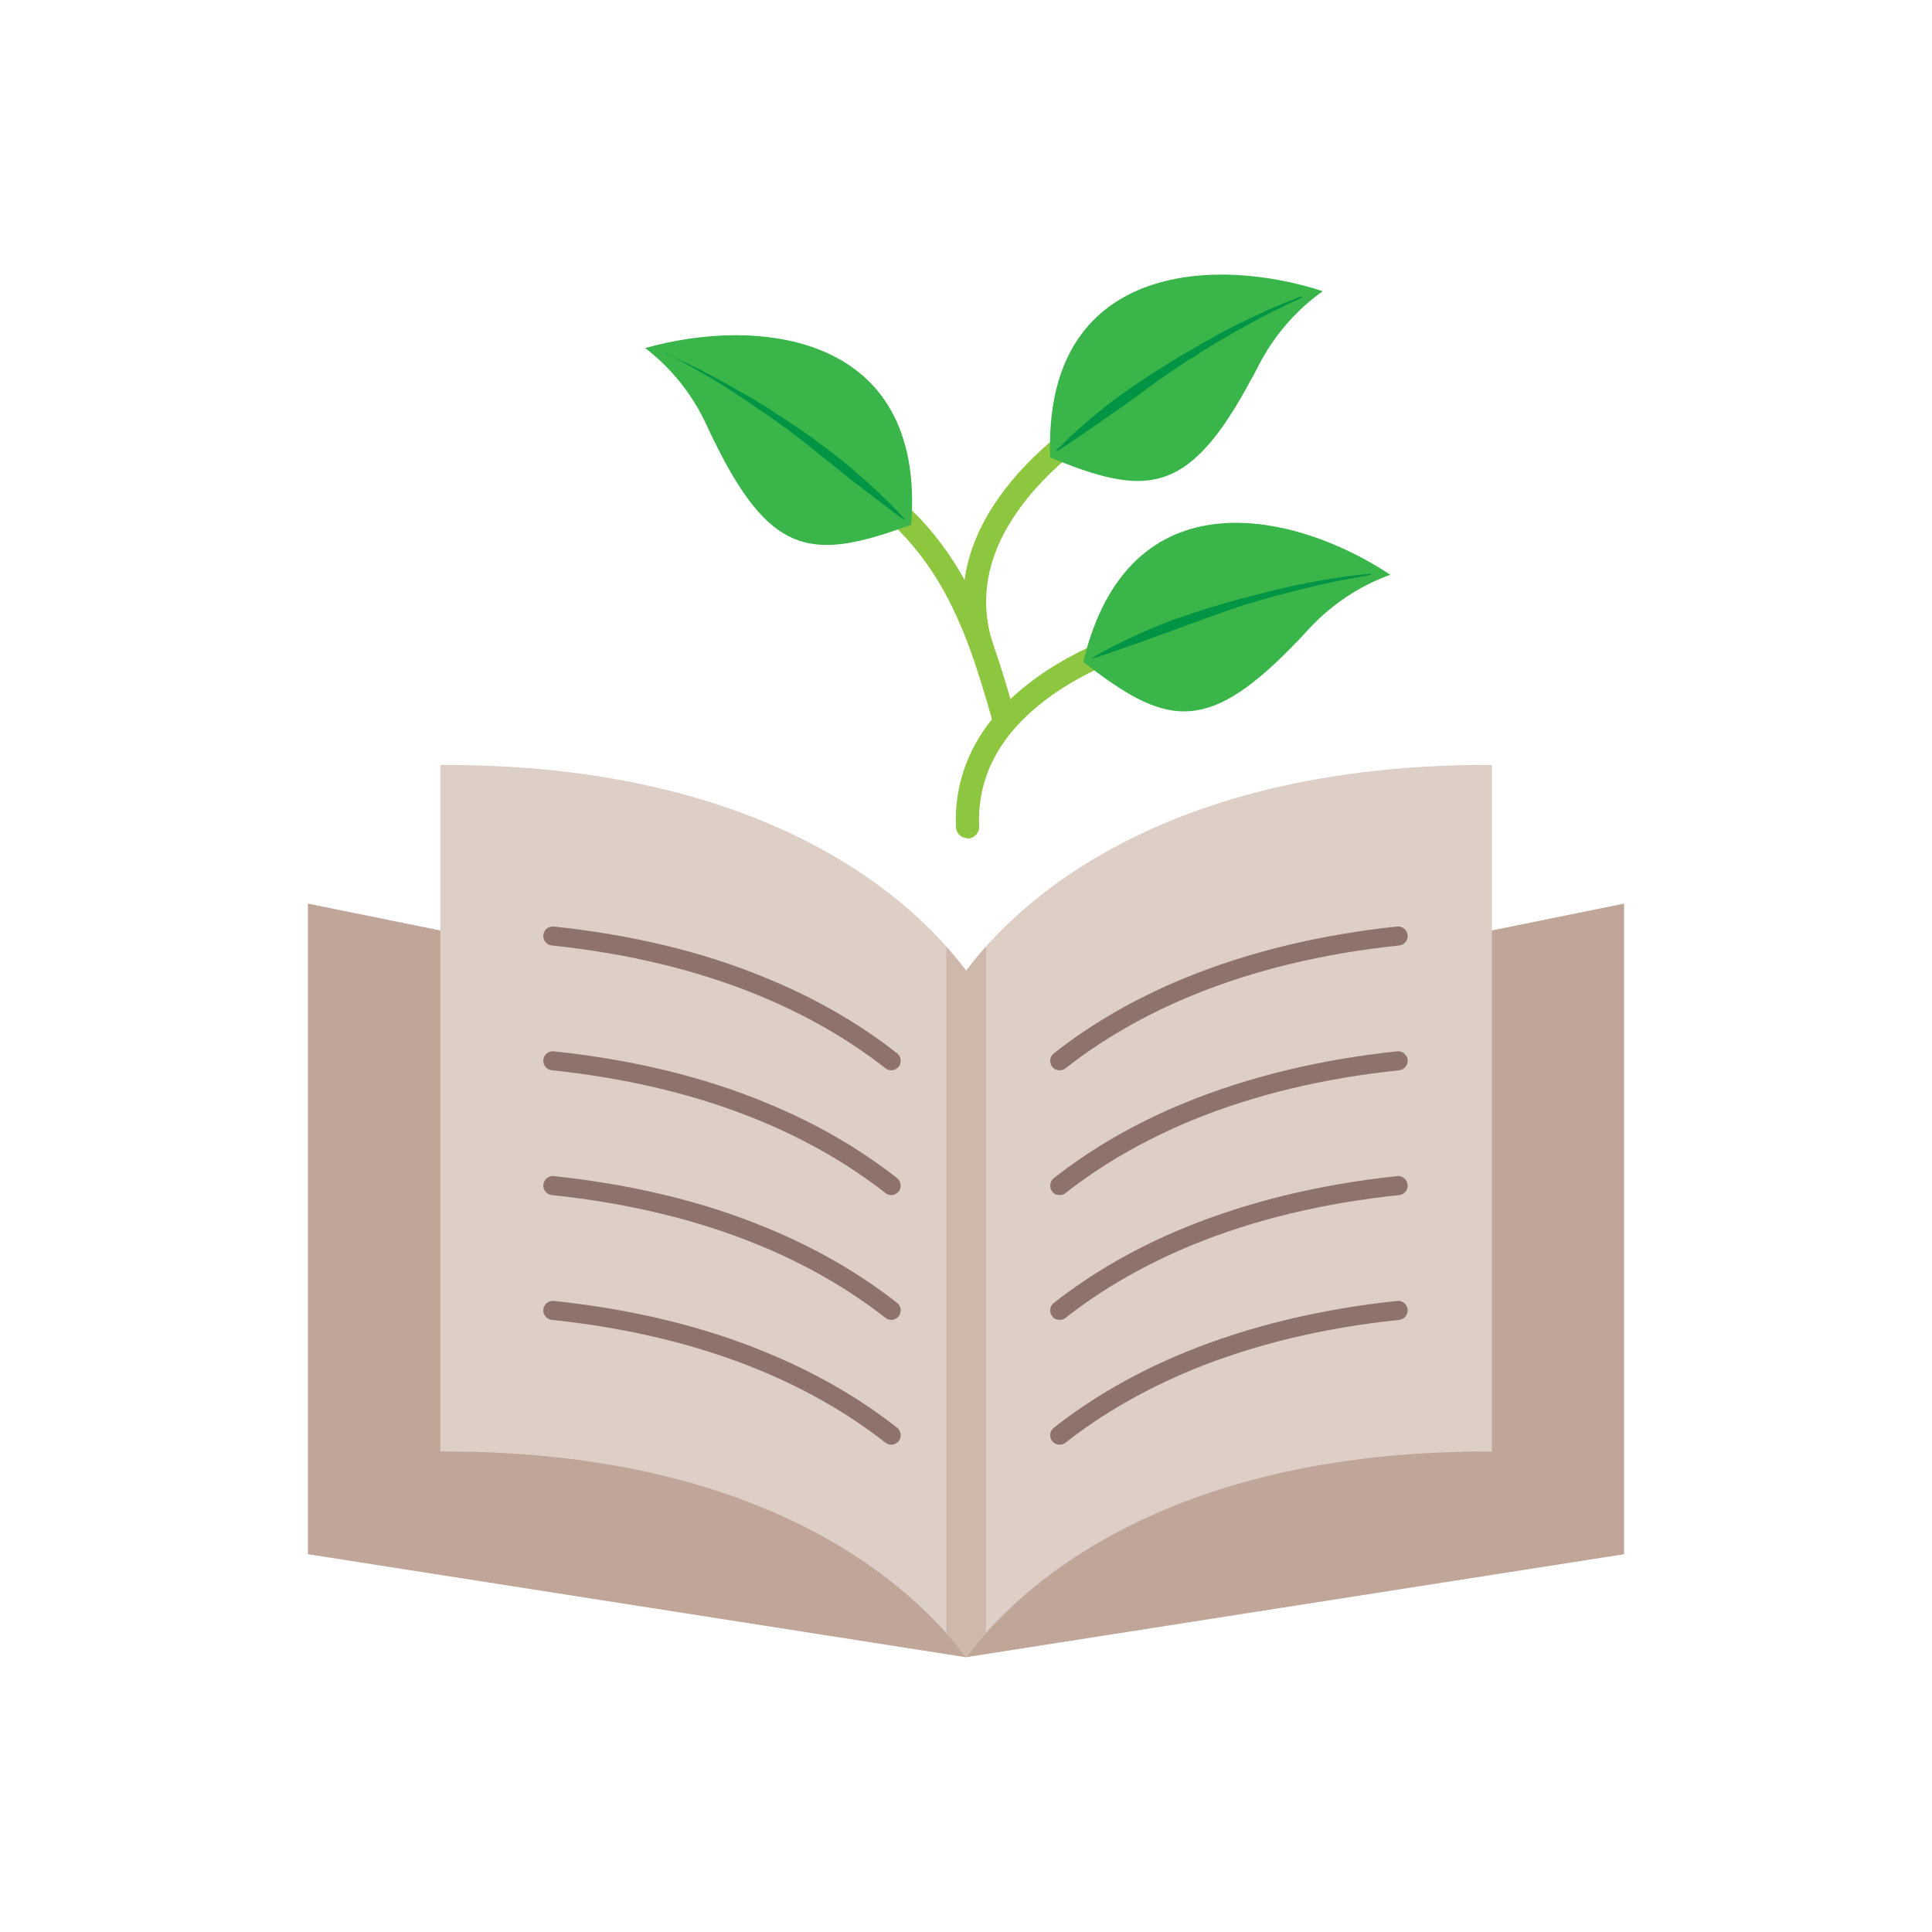 <?xml version="1.0" encoding="UTF-8"?>
<!DOCTYPE svg PUBLIC "-//W3C//DTD SVG 1.1//EN" "http://www.w3.org/Graphics/SVG/1.1/DTD/svg11.dtd">
<!-- Creator: CorelDRAW -->
<svg xmlns="http://www.w3.org/2000/svg" xml:space="preserve" width="6.827in" height="6.827in" style="shape-rendering:geometricPrecision; text-rendering:geometricPrecision; image-rendering:optimizeQuality; fill-rule:evenodd; clip-rule:evenodd"
viewBox="0 0 6.827 6.827"
 xmlns:xlink="http://www.w3.org/1999/xlink"
 version="1.1">
 <defs>
  <style type="text/css">
   <![CDATA[
    .fil7 {fill:none}
    .fil6 {fill:#009444}
    .fil5 {fill:#39B54A}
    .fil4 {fill:#8DC63F}
    .fil2 {fill:#8E736D}
    .fil0 {fill:#BFA699}
    .fil3 {fill:#CEB7AB}
    .fil1 {fill:#DDCEC6}
   ]]>
  </style>
 </defs>
 <g id="Layer_x0020_1">
  <g id="Guides">
  </g>
  <g id="Layer_3">
  </g>
  <g id="Layer_4">
  </g>
  <g id="Layer_5">
  </g>
  <g id="Layer_6">
  </g>
  <g id="Layer_7">
  </g>
  <g id="Layer_8">
  </g>
  <g id="Layer_9">
  </g>
  <g id="Layer_10">
  </g>
  <g id="Layer_11">
   <g>
    <g>
     <g>
      <g>
       <polygon id="_573486608" class="fil0" points="5.271,3.288 5.739,3.193 5.739,3.193 5.739,5.492 5.739,5.492 3.413,5.856 1.088,5.492 1.088,3.193 1.556,3.288 3.404,3.749 "/>
      </g>
      <g>
       <path id="_573487208" class="fil1" d="M1.556 2.703l0 2.426c1.318,-0.005 1.78,0.628 1.858,0.727 0.077,-0.099 0.54,-0.732 1.858,-0.727l3.93701e-006 -2.426c-1.318,-0.005 -1.78,0.628 -1.858,0.727 -0.077,-0.099 -0.54,-0.732 -1.858,-0.727z"/>
      </g>
      <g>
       <g>
        <path id="_573486800" class="fil2" d="M3.15 3.782c-0.007,0 -0.015,-0.002 -0.021,-0.007 -0.13,-0.102 -0.281,-0.189 -0.449,-0.258 -0.217,-0.089 -0.462,-0.148 -0.73,-0.176 -0.018,-0.002 -0.032,-0.018 -0.03,-0.037 0.002,-0.018 0.018,-0.032 0.037,-0.03 0.274,0.029 0.526,0.089 0.748,0.181 0.174,0.071 0.33,0.161 0.465,0.267 0.014,0.011 0.017,0.032 0.006,0.047 -0.007,0.008 -0.016,0.013 -0.026,0.013z"/>
       </g>
       <g>
        <path id="_573486104" class="fil2" d="M3.15 4.223c-0.007,0 -0.015,-0.002 -0.021,-0.007 -0.13,-0.102 -0.281,-0.189 -0.449,-0.258 -0.217,-0.089 -0.462,-0.148 -0.73,-0.176 -0.018,-0.002 -0.032,-0.018 -0.03,-0.037 0.002,-0.018 0.018,-0.032 0.037,-0.03 0.274,0.029 0.526,0.089 0.748,0.181 0.174,0.071 0.33,0.161 0.465,0.267 0.014,0.011 0.017,0.032 0.006,0.047 -0.007,0.008 -0.016,0.013 -0.026,0.013z"/>
       </g>
       <g>
        <path id="_573486296" class="fil2" d="M3.15 4.664c-0.007,0 -0.015,-0.002 -0.021,-0.007 -0.13,-0.102 -0.281,-0.189 -0.449,-0.258 -0.217,-0.089 -0.462,-0.148 -0.73,-0.176 -0.018,-0.002 -0.032,-0.018 -0.03,-0.037 0.002,-0.018 0.018,-0.032 0.037,-0.03 0.274,0.029 0.526,0.089 0.748,0.181 0.174,0.071 0.33,0.161 0.465,0.267 0.014,0.011 0.017,0.032 0.006,0.047 -0.007,0.008 -0.016,0.013 -0.026,0.013z"/>
       </g>
       <g>
        <path id="_573486176" class="fil2" d="M3.15 5.105c-0.007,0 -0.015,-0.002 -0.021,-0.007 -0.13,-0.102 -0.281,-0.189 -0.449,-0.258 -0.217,-0.089 -0.462,-0.148 -0.73,-0.176 -0.018,-0.002 -0.032,-0.018 -0.03,-0.037 0.002,-0.018 0.018,-0.032 0.037,-0.03 0.274,0.029 0.526,0.089 0.748,0.181 0.174,0.071 0.33,0.161 0.465,0.267 0.014,0.011 0.017,0.032 0.006,0.047 -0.007,0.008 -0.016,0.013 -0.026,0.013z"/>
       </g>
       <g>
        <path id="_573485240" class="fil2" d="M3.744 3.782c-0.01,0 -0.02,-0.004 -0.026,-0.013 -0.011,-0.014 -0.009,-0.035 0.006,-0.047 0.135,-0.106 0.291,-0.196 0.465,-0.267 0.223,-0.091 0.474,-0.152 0.748,-0.181 0.018,-0.002 0.035,0.011 0.037,0.03 0.002,0.018 -0.011,0.035 -0.03,0.037 -0.268,0.028 -0.513,0.087 -0.73,0.176 -0.168,0.069 -0.319,0.156 -0.449,0.258 -0.006,0.005 -0.013,0.007 -0.021,0.007z"/>
       </g>
       <g>
        <path id="_573485600" class="fil2" d="M3.744 4.223c-0.01,0 -0.02,-0.004 -0.026,-0.013 -0.011,-0.014 -0.009,-0.035 0.006,-0.047 0.135,-0.106 0.291,-0.196 0.465,-0.267 0.223,-0.091 0.474,-0.152 0.748,-0.181 0.018,-0.002 0.035,0.011 0.037,0.03 0.002,0.018 -0.011,0.035 -0.03,0.037 -0.268,0.028 -0.513,0.087 -0.73,0.176 -0.168,0.069 -0.319,0.156 -0.449,0.258 -0.006,0.005 -0.013,0.007 -0.021,0.007z"/>
       </g>
       <g>
        <path id="_573485648" class="fil2" d="M3.744 4.664c-0.01,0 -0.02,-0.004 -0.026,-0.013 -0.011,-0.014 -0.009,-0.035 0.006,-0.047 0.135,-0.106 0.291,-0.196 0.465,-0.267 0.223,-0.091 0.474,-0.152 0.748,-0.181 0.018,-0.002 0.035,0.011 0.037,0.03 0.002,0.018 -0.011,0.035 -0.03,0.037 -0.268,0.028 -0.513,0.087 -0.73,0.176 -0.168,0.069 -0.319,0.156 -0.449,0.258 -0.006,0.005 -0.013,0.007 -0.021,0.007z"/>
       </g>
       <g>
        <path id="_573484352" class="fil2" d="M3.744 5.105c-0.01,0 -0.02,-0.004 -0.026,-0.013 -0.011,-0.014 -0.009,-0.035 0.006,-0.047 0.135,-0.106 0.291,-0.196 0.465,-0.267 0.223,-0.091 0.474,-0.152 0.748,-0.181 0.018,-0.002 0.035,0.011 0.037,0.03 0.002,0.018 -0.011,0.035 -0.03,0.037 -0.268,0.028 -0.513,0.087 -0.73,0.176 -0.168,0.069 -0.319,0.156 -0.449,0.258 -0.006,0.005 -0.013,0.007 -0.021,0.007z"/>
       </g>
      </g>
      <g>
       <path id="_573484616" class="fil3" d="M3.344 5.771c0.035,0.039 0.057,0.069 0.07,0.085 0.013,-0.016 0.035,-0.046 0.07,-0.085l3.93701e-006 -2.426c-0.035,0.039 -0.057,0.069 -0.07,0.085 -0.013,-0.016 -0.035,-0.046 -0.07,-0.085l-3.93701e-006 2.426z"/>
      </g>
     </g>
    </g>
    <g>
     <g>
      <g>
       <g>
        <g>
         <path id="_573483824" class="fil4" d="M3.47 2.327c-0.017,0 -0.034,-0.011 -0.039,-0.029 -0.029,-0.091 -0.035,-0.185 -0.018,-0.277 0.017,-0.088 0.055,-0.175 0.114,-0.259 0.11,-0.158 0.291,-0.305 0.524,-0.425 0.02,-0.01 0.045,-0.003 0.055,0.018 0.01,0.02 0.003,0.045 -0.018,0.055 -0.221,0.114 -0.392,0.252 -0.494,0.399 -0.107,0.154 -0.135,0.31 -0.086,0.464 0.007,0.022 -0.005,0.045 -0.026,0.052 -0.004,0.001 -0.008,0.002 -0.013,0.002z"/>
        </g>
       </g>
      </g>
     </g>
     <g>
      <g>
       <g>
        <g>
         <path id="_573483608" class="fil4" d="M3.551 2.591c-0.018,0 -0.034,-0.012 -0.04,-0.03l-0.006 -0.021c-0.091,-0.314 -0.194,-0.67 -0.622,-0.868 -0.021,-0.01 -0.03,-0.034 -0.02,-0.055 0.01,-0.021 0.034,-0.03 0.055,-0.02 0.206,0.095 0.361,0.233 0.473,0.422 0.097,0.163 0.148,0.341 0.193,0.498l0.006 0.021c0.006,0.022 -0.006,0.045 -0.028,0.051 -0.004,0.001 -0.008,0.002 -0.011,0.002z"/>
        </g>
       </g>
      </g>
     </g>
     <g>
      <g>
       <g>
        <g>
         <path id="_573482936" class="fil5" d="M3.71 1.616c0.332,0.137 0.482,0.137 0.693,-0.242l0 0c0.002,-0.004 0.022,-0.041 0.025,-0.045 0.018,-0.032 0.078,-0.18 0.246,-0.3 -0.381,-0.125 -0.988,-0.101 -0.963,0.587z"/>
        </g>
       </g>
      </g>
     </g>
     <g>
      <g>
       <g>
        <g>
         <path id="_573482408" class="fil5" d="M3.22 1.854c-0.337,0.124 -0.487,0.118 -0.683,-0.269l0 0c-0.002,-0.004 -0.021,-0.042 -0.023,-0.046 -0.017,-0.033 -0.07,-0.183 -0.234,-0.309 0.386,-0.11 0.992,-0.062 0.94,0.624z"/>
        </g>
       </g>
      </g>
     </g>
     <g>
      <g>
       <g>
        <g>
         <path id="_573482552" class="fil4" d="M3.419 2.962c-0.022,0 -0.04,-0.017 -0.041,-0.039 -0.004,-0.096 0.015,-0.187 0.057,-0.272 0.04,-0.08 0.1,-0.154 0.179,-0.219 0.148,-0.123 0.362,-0.216 0.618,-0.27 0.022,-0.005 0.044,0.01 0.049,0.032 0.005,0.022 -0.01,0.044 -0.032,0.049 -0.244,0.051 -0.445,0.138 -0.583,0.253 -0.144,0.119 -0.213,0.262 -0.206,0.424 0.001,0.023 -0.017,0.042 -0.039,0.043 -0.001,3.54331e-005 -0.001,3.54331e-005 -0.002,3.54331e-005z"/>
        </g>
       </g>
      </g>
     </g>
     <g>
      <g>
       <g>
        <g>
         <path id="_573481568" class="fil5" d="M3.828 2.339c0.284,0.221 0.428,0.261 0.732,-0.048l0 0c0.003,-0.003 0.032,-0.033 0.036,-0.037 0.026,-0.026 0.123,-0.153 0.317,-0.223 -0.334,-0.222 -0.925,-0.362 -1.085,0.308z"/>
        </g>
       </g>
      </g>
     </g>
     <g>
      <g>
       <g>
        <g>
         <path id="_573481328" class="fil6" d="M4.602 1.051l-0.058 0.027 -0.057 0.028 -0.057 0.03c-0.019,0.01 -0.037,0.021 -0.056,0.031 -0.019,0.011 -0.037,0.021 -0.055,0.032 -0.005,0.003 -0.009,0.005 -0.014,0.008l-0.014 0.008 -0.027 0.017 -0.007 0.004 -0.007 0.004 -0.013 0.009 -0.027 0.017 -0.007 0.004 -0.007 0.004 -0.013 0.009 -0.027 0.018c-0.018,0.012 -0.035,0.024 -0.053,0.036 -0.009,0.006 -0.017,0.012 -0.026,0.019l-0.026 0.019c-0.009,0.006 -0.017,0.013 -0.026,0.019 -0.009,0.006 -0.017,0.013 -0.026,0.019 -0.009,0.006 -0.017,0.012 -0.026,0.019 -0.009,0.006 -0.017,0.012 -0.026,0.018 -0.009,0.006 -0.017,0.012 -0.026,0.018l-0.026 0.018c-0.018,0.012 -0.035,0.025 -0.053,0.037 -0.018,0.012 -0.035,0.024 -0.053,0.036 -0.018,0.012 -0.035,0.024 -0.054,0.035l-3.14961e-005 0c-0.001,0.001 -0.002,0 -0.002,-0.001 -0,-0.001 -0,-0.002 0,-0.002 0.015,-0.015 0.031,-0.03 0.046,-0.045 0.016,-0.015 0.032,-0.029 0.048,-0.043 0.008,-0.007 0.016,-0.014 0.024,-0.021 0.008,-0.007 0.016,-0.014 0.025,-0.021 0.017,-0.013 0.033,-0.027 0.05,-0.04 0.009,-0.007 0.017,-0.013 0.026,-0.019 0.009,-0.006 0.017,-0.013 0.026,-0.019 0.018,-0.012 0.035,-0.025 0.053,-0.036l0.027 -0.018c0.009,-0.006 0.018,-0.012 0.027,-0.017l0.027 -0.017c0.009,-0.006 0.018,-0.012 0.027,-0.017l0.027 -0.017 0.014 -0.008 0.007 -0.004 0.007 -0.004 0.028 -0.016 0.014 -0.008 0.007 -0.004 0.007 -0.004 0.028 -0.016 0.014 -0.008c0.005,-0.003 0.009,-0.005 0.014,-0.008 0.019,-0.01 0.038,-0.02 0.057,-0.03 0.019,-0.009 0.038,-0.019 0.058,-0.028l0.058 -0.027 0.059 -0.025 0.06 -0.024c0.001,-0 0.002,9.84252e-005 0.002,0.001 0,0.001 -6.69291e-005,0.002 -0.001,0.002l-5.90551e-005 9.05512e-005z"/>
        </g>
       </g>
      </g>
     </g>
     <g>
      <g>
       <g>
        <g>
         <path id="_573512864" class="fil6" d="M2.356 1.252l0.059 0.026 0.058 0.028 0.057 0.03c0.019,0.01 0.038,0.021 0.056,0.031 0.019,0.011 0.037,0.022 0.056,0.032 0.005,0.003 0.009,0.006 0.014,0.008l0.014 0.008 0.027 0.017 0.007 0.004 0.007 0.004 0.013 0.009 0.027 0.018 0.007 0.004 0.007 0.004 0.013 0.009 0.027 0.018c0.009,0.006 0.018,0.012 0.026,0.018l0.026 0.018c0.009,0.006 0.018,0.012 0.026,0.019l0.026 0.019c0.017,0.013 0.034,0.026 0.051,0.039 0.009,0.007 0.017,0.013 0.025,0.02 0.008,0.007 0.017,0.014 0.025,0.021 0.016,0.014 0.032,0.028 0.048,0.042 0.008,0.007 0.016,0.014 0.024,0.022 0.008,0.007 0.016,0.015 0.024,0.022 0.015,0.015 0.031,0.03 0.046,0.045 0.015,0.015 0.03,0.031 0.044,0.047 0.001,0.001 0.001,0.002 -0,0.002 -0.001,0.001 -0.002,0.001 -0.002,0l-3.14961e-005 0c-0.018,-0.012 -0.035,-0.025 -0.052,-0.038 -0.017,-0.013 -0.034,-0.026 -0.051,-0.039 -0.017,-0.013 -0.034,-0.026 -0.051,-0.039l-0.025 -0.019c-0.008,-0.007 -0.017,-0.013 -0.025,-0.02 -0.008,-0.006 -0.017,-0.013 -0.025,-0.02 -0.008,-0.007 -0.017,-0.013 -0.025,-0.02 -0.008,-0.007 -0.017,-0.013 -0.025,-0.02 -0.008,-0.007 -0.017,-0.013 -0.025,-0.02l-0.025 -0.02c-0.008,-0.007 -0.017,-0.013 -0.025,-0.02 -0.017,-0.013 -0.034,-0.026 -0.051,-0.039l-0.026 -0.019 -0.013 -0.009 -0.006 -0.005 -0.007 -0.005 -0.026 -0.018 -0.013 -0.009 -0.007 -0.005 -0.007 -0.004 -0.026 -0.018 -0.013 -0.009c-0.004,-0.003 -0.009,-0.006 -0.013,-0.009 -0.018,-0.012 -0.036,-0.023 -0.054,-0.035 -0.018,-0.011 -0.036,-0.023 -0.054,-0.034l-0.055 -0.032 -0.056 -0.031 -0.057 -0.03 -3.14961e-005 -3.14961e-005c-0.001,-0 -0.001,-0.001 -0.001,-0.002 0,-0.001 0.001,-0.001 0.002,-0.001z"/>
        </g>
       </g>
      </g>
     </g>
     <g>
      <g>
       <g>
        <g>
         <path id="_573513008" class="fil6" d="M4.842 2.032l-0.063 0.011 -0.063 0.012 -0.063 0.014c-0.021,0.005 -0.041,0.01 -0.062,0.015 -0.021,0.005 -0.041,0.011 -0.062,0.016 -0.005,0.001 -0.01,0.003 -0.015,0.004l-0.015 0.004 -0.031 0.009 -0.008 0.002 -0.008 0.002 -0.015 0.005 -0.031 0.009 -0.008 0.002 -0.008 0.003 -0.015 0.005 -0.03 0.01c-0.02,0.007 -0.04,0.014 -0.06,0.021 -0.01,0.004 -0.02,0.007 -0.03,0.011l-0.03 0.011c-0.01,0.004 -0.02,0.008 -0.03,0.011 -0.01,0.004 -0.02,0.007 -0.03,0.011 -0.01,0.004 -0.02,0.007 -0.03,0.011 -0.01,0.004 -0.02,0.007 -0.03,0.011 -0.01,0.003 -0.02,0.007 -0.03,0.011l-0.03 0.011c-0.02,0.007 -0.04,0.014 -0.06,0.021 -0.02,0.007 -0.04,0.014 -0.061,0.021 -0.02,0.007 -0.041,0.014 -0.061,0.02l-3.14961e-005 0c-0.001,0 -0.002,-0 -0.002,-0.001 -0,-0.001 9.84252e-005,-0.002 0.001,-0.002 0.019,-0.011 0.037,-0.021 0.056,-0.031 0.019,-0.01 0.038,-0.02 0.058,-0.029 0.01,-0.005 0.019,-0.009 0.029,-0.014 0.01,-0.005 0.019,-0.009 0.029,-0.013 0.02,-0.009 0.039,-0.017 0.059,-0.025 0.01,-0.004 0.02,-0.008 0.03,-0.012 0.01,-0.004 0.02,-0.008 0.03,-0.011 0.02,-0.007 0.04,-0.014 0.061,-0.021l0.031 -0.01c0.01,-0.003 0.02,-0.007 0.031,-0.01l0.031 -0.009c0.01,-0.003 0.021,-0.006 0.031,-0.009l0.031 -0.009 0.015 -0.004 0.008 -0.002 0.008 -0.002 0.031 -0.008 0.016 -0.004 0.008 -0.002 0.008 -0.002 0.031 -0.008 0.016 -0.004c0.005,-0.001 0.01,-0.003 0.016,-0.004 0.021,-0.005 0.042,-0.009 0.063,-0.014 0.021,-0.004 0.042,-0.008 0.063,-0.012l0.063 -0.011 0.064 -0.009 0.064 -0.007c0.001,-9.84252e-005 0.002,0.001 0.002,0.002 9.84252e-005,0.001 -0.001,0.002 -0.001,0.002l-3.54331e-005 9.44882e-005z"/>
        </g>
       </g>
      </g>
     </g>
    </g>
   </g>
  </g>
  <g id="Layer_12">
  </g>
  <g id="Layer_13">
  </g>
  <g id="Layer_14">
  </g>
  <g id="Layer_15">
  </g>
  <g id="Layer_16">
  </g>
  <g id="Layer_17">
  </g>
  <g id="Layer_18">
  </g>
  <g id="Layer_19">
  </g>
  <g id="Layer_20">
  </g>
  <g id="Layer_21">
  </g>
  <g id="Layer_22">
  </g>
  <g id="Layer_23">
  </g>
  <g id="Layer_24">
  </g>
  <g id="Layer_25">
  </g>
  <g id="Layer_26">
  </g>
 </g>
 <rect class="fil7" width="6.827" height="6.827"/>
</svg>
